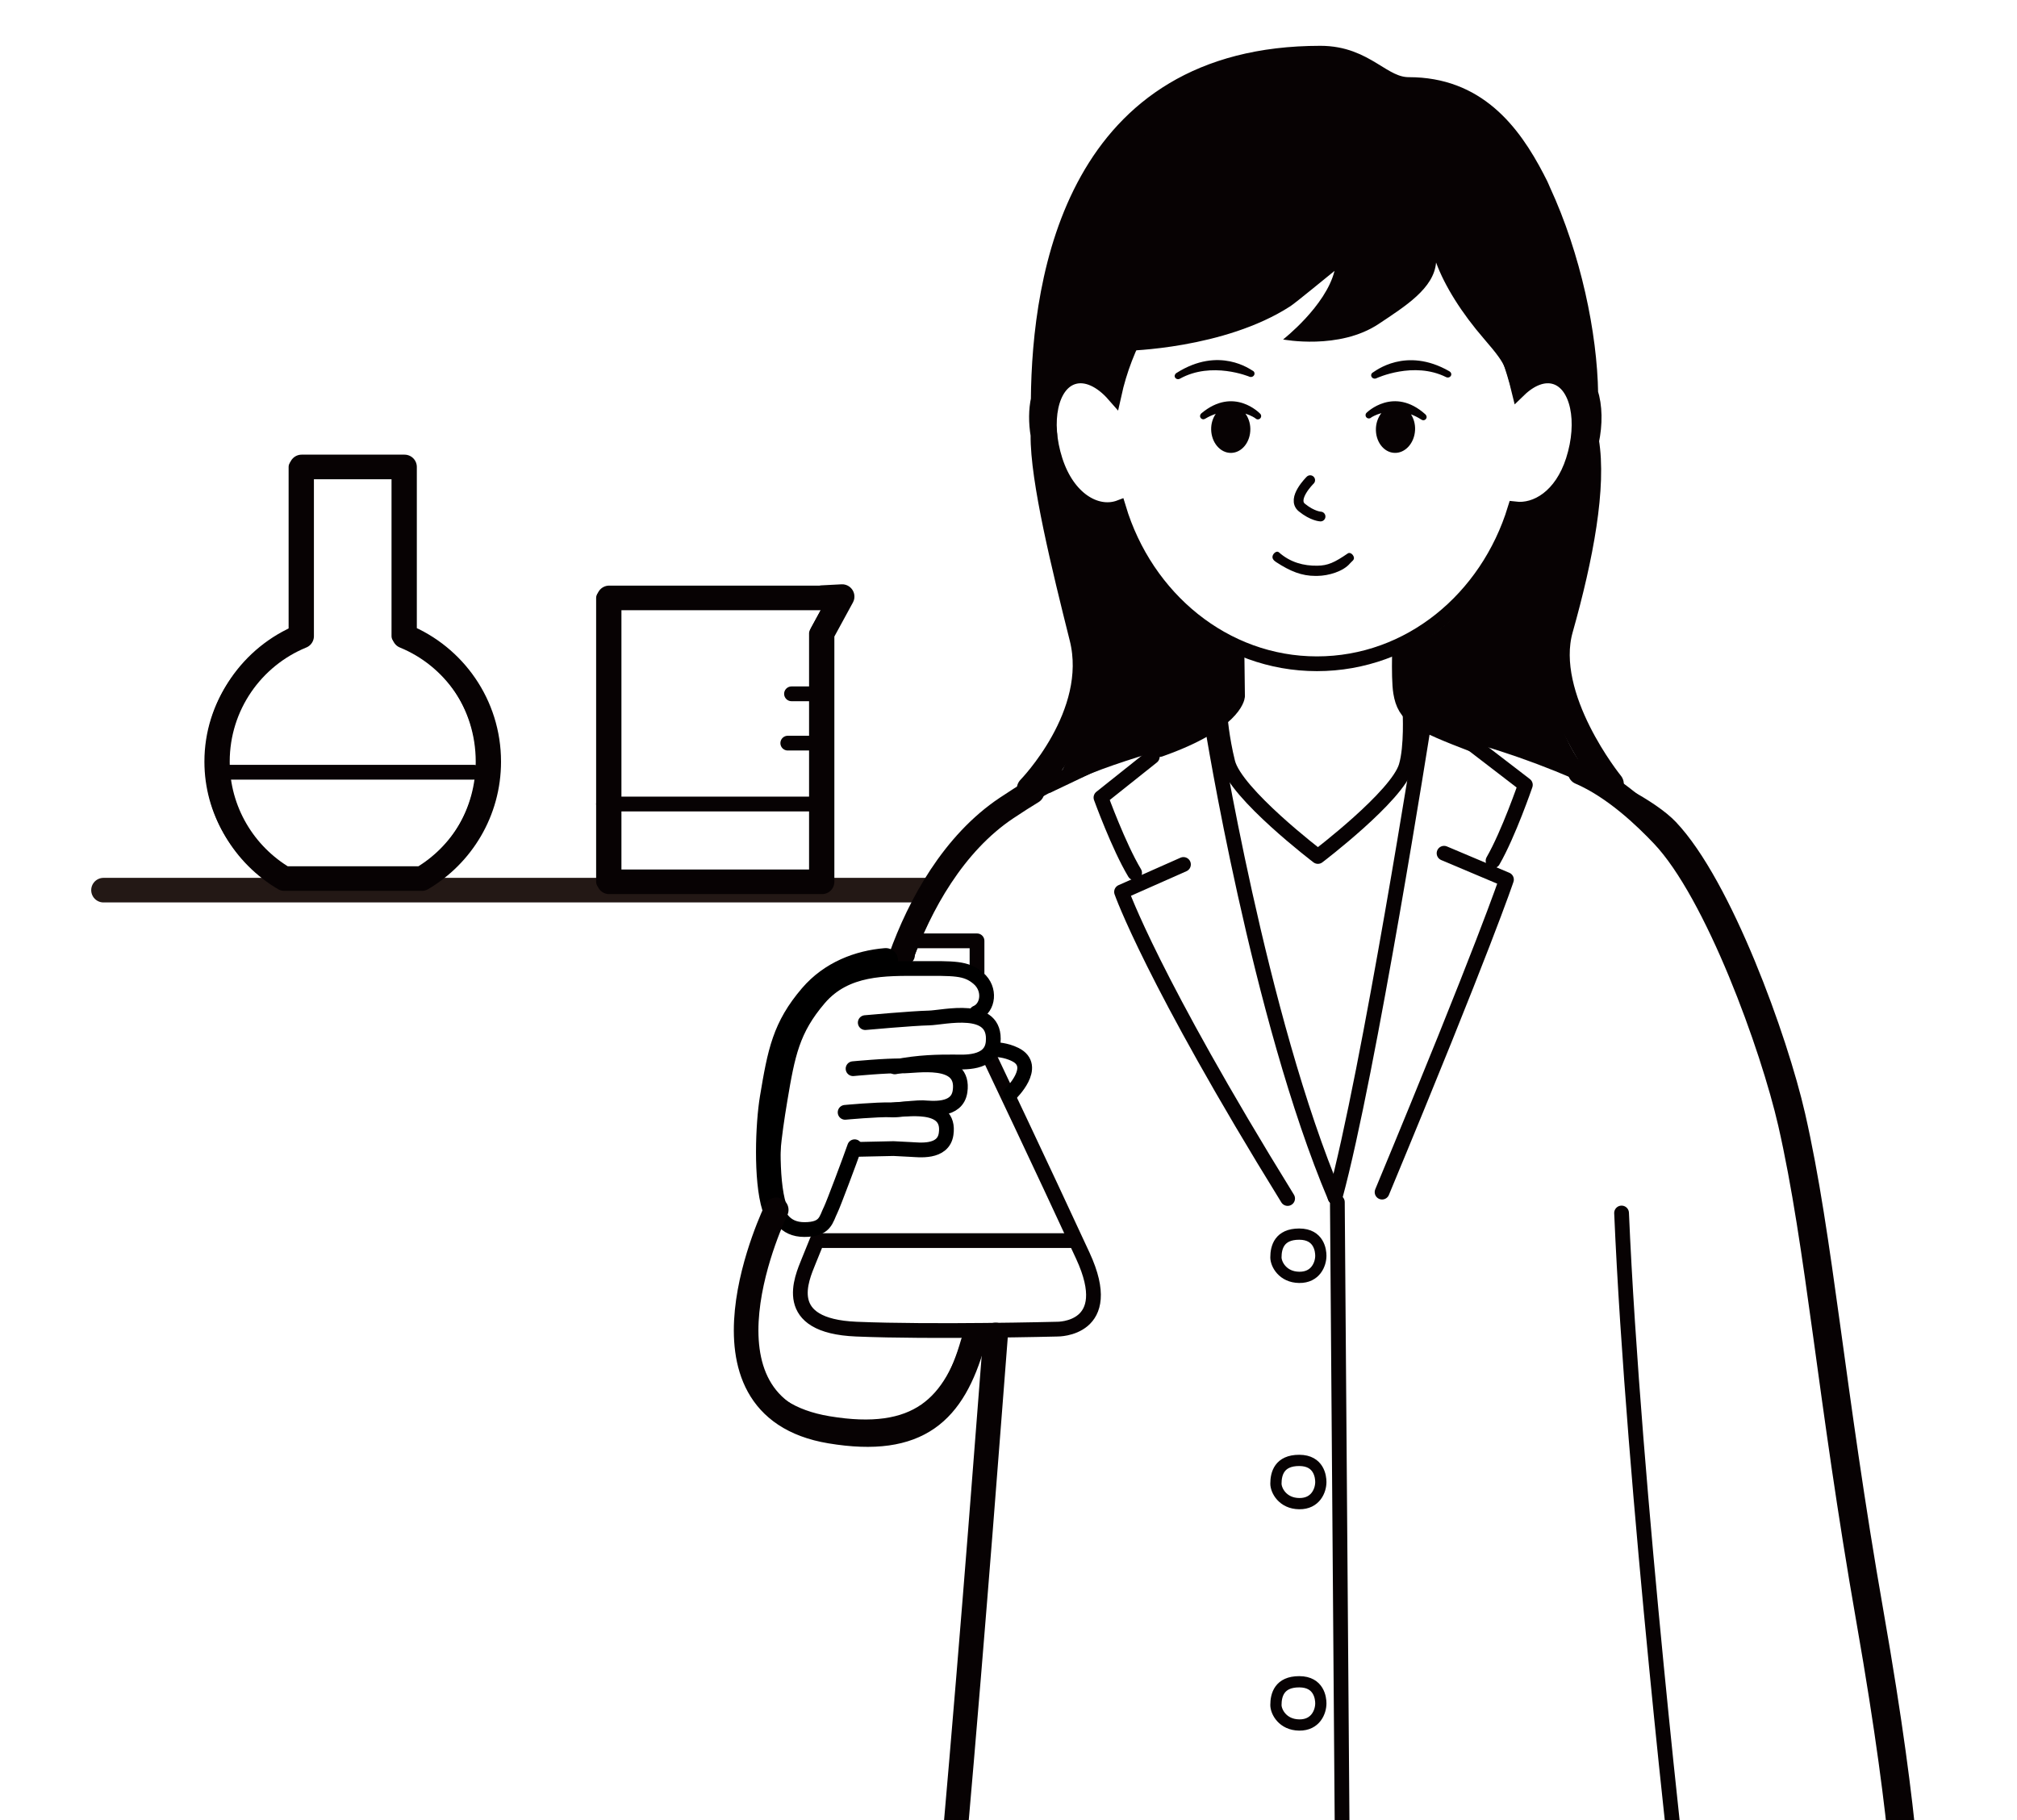 <?xml version="1.0" encoding="UTF-8"?><svg id="_レイヤー_2" xmlns="http://www.w3.org/2000/svg" width="410" height="370" xmlns:xlink="http://www.w3.org/1999/xlink" viewBox="0 0 410 370"><defs><style>.cls-1,.cls-2,.cls-3,.cls-4,.cls-5,.cls-6,.cls-7,.cls-8,.cls-9,.cls-10,.cls-11{fill:none;}.cls-1,.cls-2,.cls-3,.cls-4,.cls-7,.cls-8,.cls-9,.cls-10,.cls-11{stroke-linecap:round;}.cls-1,.cls-2,.cls-3,.cls-6,.cls-7,.cls-9,.cls-11{stroke:#070203;}.cls-1,.cls-2,.cls-4,.cls-7,.cls-8,.cls-9,.cls-10,.cls-11{stroke-linejoin:round;}.cls-1,.cls-4,.cls-10{stroke-width:5px;}.cls-2,.cls-6,.cls-8{stroke-width:3px;}.cls-3{stroke-width:1.984px;}.cls-3,.cls-6{stroke-miterlimit:10;}.cls-4,.cls-8{stroke:#000;}.cls-12{clip-path:url(#clippath-1);}.cls-7{stroke-width:2.286px;}.cls-13{fill:#070203;}.cls-14{clip-path:url(#clippath);}.cls-9{stroke-width:5.389px;}.cls-10{stroke:#231815;}.cls-11{stroke-width:4.133px;}</style><clipPath id="clippath"><rect class="cls-5" width="410" height="370"/></clipPath><clipPath id="clippath-1"><rect class="cls-5" width="410" height="370"/></clipPath></defs><g id="_グループ_5"><g id="_アートワーク_53"><g class="cls-14"><line class="cls-10" x1="21.041" y1="180.956" x2="189.104" y2="180.956"/><g class="cls-12"><path class="cls-2" d="M98.202,154.829c0,10.127-5.458,18.979-13.588,23.771h-27.974c-8.13-4.792-13.588-13.644-13.588-23.771,0-11.524,7.075-21.404,17.116-25.512v-34.392h20.919v34.392c10.041,4.108,17.115,13.988,17.115,25.512Z"/><polygon class="cls-2" points="170.038 121.28 165.96 128.763 165.96 179.26 122.677 179.26 122.677 121.549 165.96 121.549 165.96 121.492 170.038 121.28"/><line class="cls-2" x1="43.642" y1="156.985" x2="96.323" y2="156.985"/><line class="cls-2" x1="122.677" y1="163.447" x2="164.844" y2="163.447"/><line class="cls-2" x1="160.891" y1="141.046" x2="165.882" y2="141.046"/><line class="cls-2" x1="160.134" y1="151.069" x2="165.125" y2="151.069"/><path class="cls-1" d="M99.345,154.829c0,10.127-5.458,18.979-13.588,23.771h-27.974c-8.13-4.792-13.588-13.644-13.588-23.771,0-11.524,7.075-21.404,17.116-25.512v-34.392h20.919v34.392c10.041,4.108,17.115,13.988,17.115,25.512Z"/><polygon class="cls-1" points="171.181 121.28 167.103 128.763 167.103 179.26 123.82 179.26 123.82 121.549 167.103 121.549 167.103 121.492 171.181 121.28"/><path class="cls-1" d="M321.221,156.998c6.994,3.02,13.22,9.013,16.8,12.786,11.015,11.609,22.327,42.939,25.892,58.535,5.69,24.955,7.964,55.76,15.928,101.155,7.849,44.745,7.564,60.935,7.564,60.935h-8.29"/><path class="cls-1" d="M183.059,194.818c3.88-10.878,10.777-23.378,21.552-30.564,1.98-1.318,3.684-2.406,5.192-3.319"/><path class="cls-1" d="M202.382,271.382c-2.389,30.266-12.108,164.025-24.055,250.045h36.836"/><line class="cls-2" x1="271.849" y1="244.382" x2="273.849" y2="507.835"/><path class="cls-2" d="M247.981,145.436s.371,4.671,1.593,9.558c1.593,6.372,18.319,19.115,18.319,19.115,0,0,16.09-12.216,17.921-18.319,1.195-3.982.796-11.15.796-11.15"/><path class="cls-2" d="M329.62,246.589c2.389,55.754,12.345,142.172,12.345,142.172h46.993s.283-16.187-7.567-60.931c-7.965-45.399-10.232-76.195-15.929-101.153-3.561-15.601-14.875-46.93-25.886-58.541-7.52-7.931-36.654-19.161-50.194-20.754,0,0-11.095,70.643-18,96"/><path class="cls-2" d="M184.257,194.377c3.807-10.789,10.795-23.213,21.909-30.623,14.336-9.557,25.083-10.797,40.216-16.372,0,0,9.516,59.474,25,96"/><polyline class="cls-2" points="198.601 197.967 198.601 191.262 184.441 191.262 184.441 194.329"/><path class="cls-2" d="M166.109,252.127c-.576,1.398-1.151,2.816-1.727,4.255-1.427,3.569-5.884,13.167,9.682,13.815,15.566.649,40.86,0,40.86,0,0,0,12.176.206,5.189-14.917-8.731-18.898-18.731-39.898-18.731-39.898"/><path class="cls-2" d="M202.382,271.382c-2.389,30.266-10.553,162.38-22.5,248.4h181.597s-18.319-117.879-19.115-130.623"/><path class="cls-11" d="M250.882,132.882l.106,8.626s-.503,5.048-15.353,10.3"/><path class="cls-11" d="M299.836,150.92c-11.549-4.424-13.817-5.687-14.565-10.238-.255-1.551-.287-4.492-.243-7.314"/><path class="cls-2" d="M299.488,151.435l10.576,8.125s-3.426,9.987-6.568,15.431"/><path class="cls-2" d="M293.539,173.454l12.681,5.353s-4.408,13.323-25.282,63.535"/><path class="cls-2" d="M234.228,153.825l-10.431,8.31s3.601,9.925,6.839,15.313"/><path class="cls-2" d="M240.564,175.735l-12.585,5.576s6.157,17.673,33.757,62.33"/><path class="cls-8" d="M198.48,205.893c2.405-1.012,2.947-4.835.398-7.009-2.541-2.174-4.994-1.999-11.995-1.999-6.897,0-14.934-.279-20.374,6.077-5.432,6.356-6.396,11.318-7.965,20.708-2.485,14.887-3.106,26.284,4.962,26.284,4.373,0,4.373-2.07,5.377-4.07.502-1.011,3.839-9.892,4.842-12.767"/><path class="cls-8" d="M175.883,207.884s9.653-.876,12.927-.94c3.074-.064,13.803-2.883,13.07,4.938-.422,4.548-6.244,3.999-7.997,3.999-3.002,0-7.001,0-12.003,1.003"/><path class="cls-7" d="M259.361,255.615c0-2.028.676-4.733,4.733-4.733s4.395,3.381,4.395,4.395c0,1.69-1.045,4.437-4.395,4.395-3.38-.043-4.733-2.705-4.733-4.057Z"/><path class="cls-7" d="M259.361,301.615c0-2.028.676-4.733,4.733-4.733s4.395,3.381,4.395,4.395c0,1.69-1.045,4.437-4.395,4.395-3.38-.043-4.733-2.705-4.733-4.057Z"/><path class="cls-7" d="M259.361,346.615c0-2.028.676-4.733,4.733-4.733s4.395,3.381,4.395,4.395c0,1.69-1.045,4.437-4.395,4.395-3.38-.043-4.733-2.705-4.733-4.057Z"/><line class="cls-2" x1="167.382" y1="252.201" x2="218.011" y2="252.201"/><path class="cls-2" d="M157.382,246.382s-19.451,37.925,11,43c18,3,25-4,29-18"/><path class="cls-4" d="M180.046,195.238c-5.446.446-11.109,2.582-15.133,7.286-5.435,6.355-6.399,11.318-7.964,20.708-.877,5.262-1.33,16.53.433,22.15"/><path class="cls-1" d="M157.786,245.945s-19.451,39.925,11,45c18,3,25-4,29-18"/><path class="cls-6" d="M281.463,45.479c-4.317-1.605-8.948-2.476-13.767-2.476-20.022,0-36.792,17.026-41.244,37.248-2.602-2.971-5.683-4.452-8.352-3.596-4.52,1.451-6.131,9.029-3.596,16.925,2.534,7.897,8.253,11.138,12.774,9.687.034-.011.064-.029.097-.041,5.537,18.405,21.491,31.709,40.321,31.709s34.644-13.19,40.248-31.47c4.346.524,9.474-2.525,11.836-9.885,2.535-7.896.924-15.474-3.597-16.925-2.366-.759-5.058.323-7.452,2.647-2.168-8.99-6.783-18.893-13.028-24.851"/><path class="cls-13" d="M320.316,79.518c-.773-2.443-2.192-2.246-4.132-2.856-.395-.126-.79-.198-1.185-.234-.755-.054-1.51.054-2.282.324l-4.886,4.203c-2.174-6.485-.845-5.91-6.126-12.018-4.563-5.263-8.03-10.779-9.791-15.575-.431,5.263-6.269,8.892-11.659,12.485-8.049,5.366-19.437,3.162-19.437,3.162,0,0,8.659-6.755,10.455-13.94-.97.772-7.94,6.521-8.982,7.185-13.437,8.695-33.288,9.054-33.288,9.054l-.521.18c-.826,2.174-1.509,6.431-2.03,8.767-1.904-2.174-4.078-3.557-6.126-3.791-.772-.09-1.508-.036-2.227.198-2.246.718-3.791,2.964-4.437,6.018.233-25.545,5.569-71.426,54.503-71.426,7.464,0,15.717,6.628,18.717,6.628,8.062,0,19.18,8.309,24.075,17.462.143.233.269.485.395.736.233.449.449.898.682,1.365.108.216.198.414.288.629,6.323,13.402,7.796,29.3,7.994,41.444"/><path class="cls-13" d="M252.882,131.882c-.83,3.933-.516,10.387-2.217,11.237-18.297,9.149-37.41,18.139-37.41,18.139,0,0,10.026-14.074,7.718-32.535-1.796-14.372-7.453-32.282-7.365-40.79.204,1.202.499,2.426.896,3.662,2.539,7.902,8.253,13.128,12.776,11.677.034-.012.057-.034.091-.046,4.104,13.627,13.041,23.963,25.511,28.656"/><path class="cls-13" d="M323.052,157.257s-3.896-1.667-34.505-10.737c-5.44-1.612-1.357-7.019-2.738-14.737,11.745-4.92,18.141-15.292,22.131-28.318,4.354.521,9.478-4.512,11.836-11.87.272-.85.499-1.689.669-2.516.281,10.721-2.464,30.662-4.261,46.83-1.437,12.935,6.868,21.348,6.868,21.348"/><path class="cls-13" d="M267.393,117.077c-2.801,0-5.102-.93-7.976-2.799-.48-.312-.879-.72-.729-1.272.15-.553.845-1.109,1.272-.73,2.331,2.075,5.066,2.764,7.81,2.725,2.159-.025,3.504-.65,6.197-2.495.474-.325,1.114.226,1.239.784.125.559-.417.8-.784,1.239-1.352,1.618-4.324,2.519-6.627,2.546-.134.001-.268.002-.402.002"/><path class="cls-13" d="M294.309,76.747c-.119.002-.241-.024-.354-.081-6.58-3.294-14.106.196-14.183.233-.35.167-.786.034-.971-.299-.184-.332-.047-.737.306-.905.335-.159,6.63-5.333,15.516-.215.34.197.489.585.304.913-.125.222-.366.35-.618.354"/><path class="cls-13" d="M289.741,84.232c-6.434-5.773-11.899-.376-11.954-.324-.268.257-.277.682-.021.95.256.27.682.278.951.024.075-.071.848-.549,2.074-.899-.626.813-1.045,1.868-1.104,3.055-.13,2.668,1.545,4.919,3.742,5.026,2.197.108,4.085-1.968,4.216-4.636.059-1.206-.265-2.314-.826-3.19.678.254,1.374.592,2.084,1.049.123.079.249.138.385.145.21.01.421-.077.561-.254.232-.291.169-.697-.108-.946"/><path class="cls-13" d="M239.492,77.082c.118-.004.239-.035.35-.097,6.464-3.598,14.058-.437,14.135-.404.354.152.785,0,.959-.343.175-.341.027-.741-.329-.893-.338-.145-6.753-5.049-15.463.481-.334.212-.471.609-.278.929.131.217.374.335.626.327"/><path class="cls-13" d="M244.21,84.023c6.631-5.545,11.904.039,11.958.092.259.266.254.691-.012.951-.266.26-.691.254-.952-.01-.072-.073-.828-.578-2.041-.97.598.834.98,1.903.997,3.091.038,2.671-1.715,4.862-3.915,4.893-2.199.032-4.013-2.109-4.051-4.78-.017-1.208.345-2.304.936-3.16-.686.231-1.394.545-2.119.976-.126.075-.254.13-.39.132-.21.003-.418-.092-.552-.273-.222-.299-.145-.703.141-.942"/><path class="cls-3" d="M266.324,97.613s-3.875,3.796-1.688,5.568c2.186,1.772,3.796,1.821,3.796,1.821"/><path class="cls-9" d="M209.382,160.382s14.646-14.95,10.693-30.761c-3.593-14.372-7.989-32.159-7.889-41.228,0-.018-.018-.018,0-.036-.431-2.569-.395-4.994.054-7.042.215-25.474,7.311-69.307,56.156-69.307,8.986,0,11.986,6.374,17.986,6.374,13.153,0,20.082,8.742,25.075,18.381.054.126.126.234.18.359.143.288.287.557.431.845.179.413.377.808.539,1.221,6.126,13.258,9.377,28.887,9.557,40.851.844,2.605.934,6,.161,9.611,0,0-.003,0,0,.018,1.554,9.183-1.074,23.391-5.242,38.156-3.96,14.026,10.299,31.558,10.299,31.558"/><path class="cls-8" d="M205.382,222.382s5.817-5.592,1-8c-2-1-4-1-4-1"/><path class="cls-8" d="M173.404,217.253s6.885-.659,9.912-.563c2.838.089,12.883-2.006,11.833,5.182-.61,4.176-5.954,3.374-7.577,3.312-.923-.035-3.19.198-6.043.452"/><path class="cls-8" d="M171.79,226.125s6.431-.6,9.303-.509c2.692.085,12.22-1.902,11.224,4.915-.579,3.962-5.648,3.201-7.187,3.142-.876-.033-.876-.045-3.503-.18l-7.359.16"/></g></g></g></g></svg>